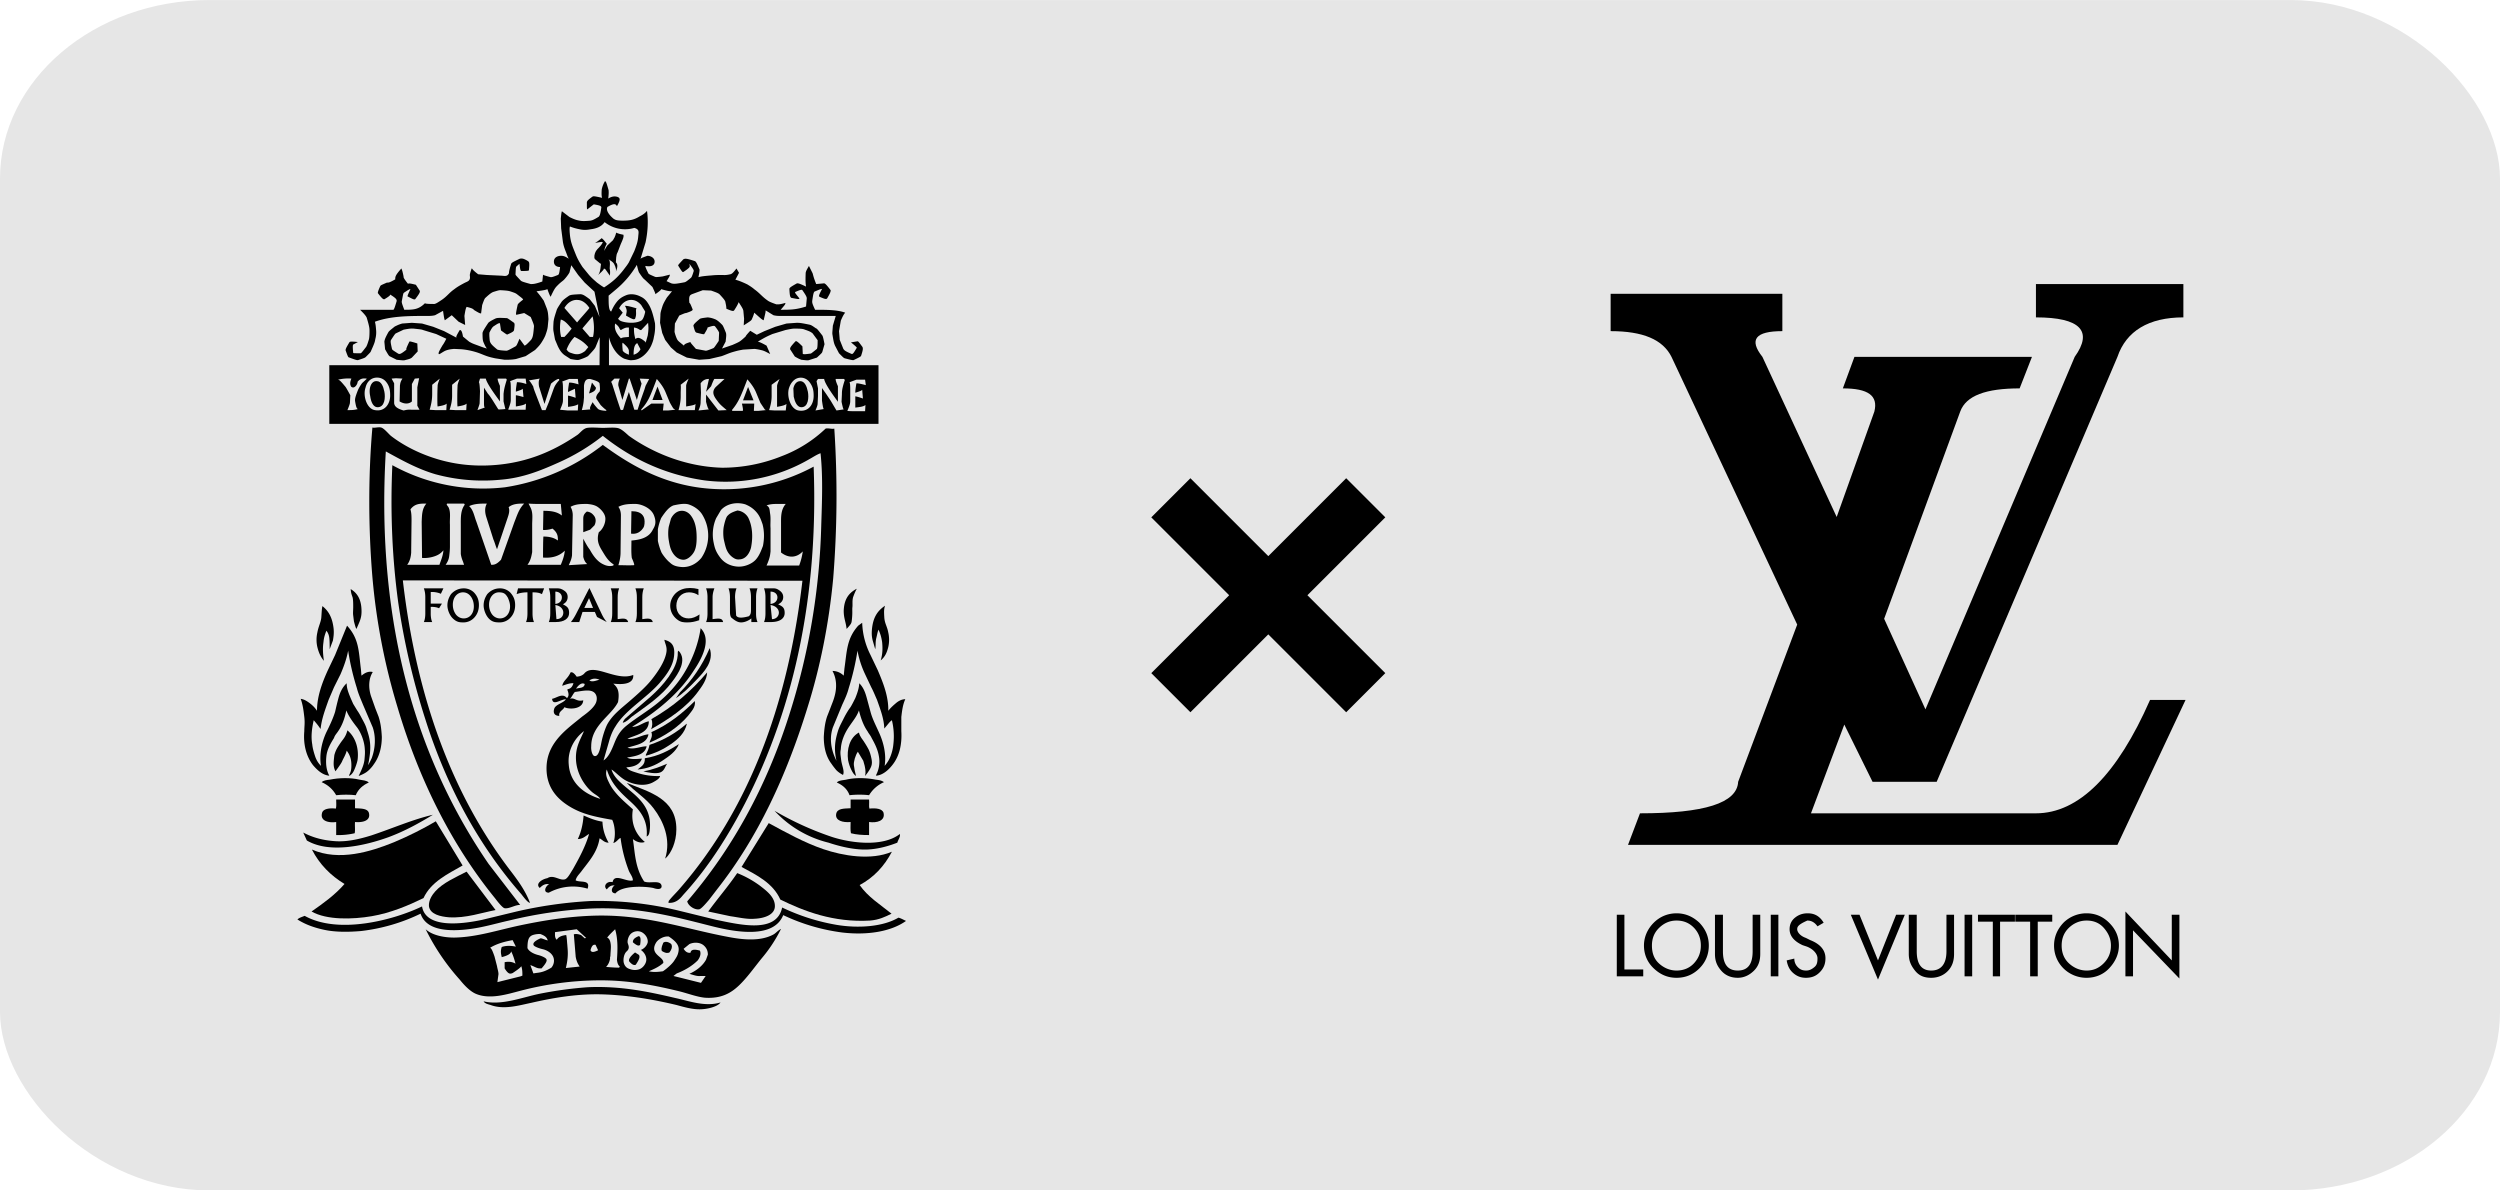 <?xml version="1.0" encoding="UTF-8"?>
<svg xmlns="http://www.w3.org/2000/svg" xmlns:xlink="http://www.w3.org/1999/xlink" width="210" height="100" viewBox="0 0 6.901 3.286" shape-rendering="geometricPrecision" image-rendering="optimizeQuality" fill-rule="evenodd" xmlns:v="https://vecta.io/nano"><rect width="6.901" height="3.286" rx=".579" ry=".493" fill="#e6e6e6"/><path d="M3.178 1.428l.108-.108.215.215.215-.215.108.108-.215.215.215.215-.108.108-.215-.215-.215.215-.108-.108.215-.215z"/><g fill-rule="nonzero"><path d="M1.93 2.51c.006-.001.02-.018.027-.026l.023-.03c.111-.141.19-.31.249-.501.034-.108.059-.229.071-.357a2.84 2.84 0 0 0 .003-.413c-.007.002-.016-.002-.024 0a.36.36 0 0 1-.121.076.44.44 0 0 1-.165.032c-.103-.003-.194-.043-.257-.088-.008-.007-.019-.018-.029-.021s-.03-.001-.042-.001-.032-.002-.044 0-.02.015-.028.02c-.068.046-.148.082-.256.084-.063.001-.117-.011-.165-.03-.033-.013-.066-.031-.093-.052-.007-.006-.019-.021-.027-.023s-.018.002-.024 0c-.012.137-.011.281 0 .413a1.76 1.76 0 0 0 .069.358c.06.203.151.383.27.529.006.008.02.026.026.027.013.002.03-.01.043-.009l-.087-.113c-.192-.279-.313-.652-.284-1.139.042.023.086.048.137.063a.5.5 0 0 0 .181.015c.06-.005.109-.025.156-.046a.57.57 0 0 0 .125-.075c.073.058.163.106.281.123a.46.46 0 0 0 .288-.058c.011-.006.021-.013.032-.017.007.066.004.133.002.198a1.87 1.87 0 0 1-.089.526c-.064.201-.159.371-.281.513.003.013.021.024.033.022z"/><use xlink:href="#B"/><path d="M1.949 1.717h.047c-.002-.012-.014-.01-.029-.008v-.06c0-.009.002-.017.005-.025h-.023c.003.008.004.016.004.025v.044c0 .009-.001.017-.004.024zm-.704-.077c-.006.009-.01.019-.01.031s.006.028.016.037.017.01.028.01a.04.04 0 0 0 .029-.012c.009-.009.014-.021.014-.036s-.005-.025-.013-.034a.04.04 0 0 0-.029-.012c-.014 0-.026.006-.035.016zm.057.01h0c.004.007.006.015.006.024 0 .02-.012.033-.028.033-.009 0-.018-.005-.023-.013s-.007-.016-.007-.025c0-.02.012-.034.028-.034.01 0 .018.005.024.015zm.731-.026h-.022c.003.008.004.016.004.025v.035c0 .009 0 .014.003.02.014.012.021.014.028.014s.018-.003.028-.011v.01h.017c-.003-.007-.004-.015-.004-.024v-.044c0-.009.001-.017.004-.025h-.022c.003.008.004.016.004.025v.032c0 .009 0 .015-.006.02-.025.007-.032.003-.035-.002l-.003-.05c0-.009.001-.017.004-.025zm-.688.016c-.006.009-.01.019-.01.031s.006.028.015.037.018.01.029.01a.04.04 0 0 0 .029-.012c.009-.009.014-.021.014-.036s-.005-.025-.013-.034a.04.04 0 0 0-.029-.012c-.014 0-.026.006-.035.016zm.057.01h0c.003.007.006.015.006.024 0 .02-.012.033-.028.033-.009 0-.018-.005-.023-.013s-.007-.016-.007-.025c0-.02.012-.034.027-.034s.019.005.025.015z"/><path d="M1.902 1.635c.01 0 .019.003.026.008v-.017c-.008-.002-.016-.003-.023-.003-.015 0-.027.004-.037.012s-.018.022-.018.037.007.028.018.037.019.009.03.009.02-.002.032-.006l.001-.016c-.01.007-.02.011-.03.011-.02 0-.034-.014-.034-.035s.014-.037.035-.037z"/><use xlink:href="#B" x="-0.068"/><path d="M1.515 1.717h.019c.024 0 .037-.01.037-.025s-.006-.018-.017-.024c.008-.004.013-.011.013-.02s-.004-.015-.013-.02-.013-.004-.024-.004h-.015c.003.008.004.016.004.025v.044c0 .009-.001.017-.004.024zm.018-.084h0c.011 0 .018.007.018.016s-.006.017-.018.018v-.034zm0 .037h0c.014.002.022.011.022.021s-.007.018-.019.018l-.003-.039z"/><path d="M1.496 1.64l.006-.016H1.43l-.004.016c.008-.003.018-.005.03-.005v.058c0 .009-.001.017-.004.024h.022c-.003-.007-.004-.015-.004-.024v-.058c.011 0 .019.001.026.005zm.179.077c-.006-.007-.01-.014-.013-.02l-.035-.074-.037.072a.14.14 0 0 1-.014.022h.023l.009-.028h.034l.006.014.027.014zm-.062-.039h0l.013-.027.011.027h-.024zm.496.039h.019c.025 0 .038-.01.038-.025s-.006-.018-.018-.024c.009-.004.014-.011.014-.02s-.005-.015-.013-.02-.013-.004-.024-.004h-.016c.003.008.004.016.004.025v.044c0 .009-.001.017-.004.024zm.018-.084h0c.012 0 .019.007.019.016s-.007.017-.019.018v-.034zm0 .037h0c.014.002.023.011.023.021s-.008.018-.019.018l-.004-.039zm-.935-.036c.01 0 .018.002.025.005l.007-.015H1.17c.003.008.004.016.004.025v.044c0 .009-.001.017-.004.024h.023c-.003-.007-.004-.015-.004-.024v-.018c.009 0 .017.001.023.004l.008-.013h-.031v-.032z"/><path d="M.977 1.715c.004.015.005.018.007.021.008-.019.014-.029.014-.048 0-.028-.008-.049-.03-.062.001.012.003.016.005.022s.002.019.002.028-.001.016 0 .023zm-.083.109C.892 1.807.89 1.792.893 1.772c.001-.012.004-.021.008-.031.004.005.007.011.008.02s.001.02.001.031l.009-.024c.002-.012.003-.02.002-.032-.003-.028-.012-.048-.031-.063-.002.009-.002.018-.003.031s-.008.025-.011.042a.09.09 0 0 0 0 .04c.004.016.009.027.018.038z"/><path d="M.84 2.018c-.003.034.004.068.024.094.012.014.026.027.044.029h0 .001C.9 2.125.899 2.105.901 2.087s.011-.034.021-.05c.002-.007.007-.012.011-.018.012-.017.019-.038.023-.058.007.017.018.032.029.046s.021.039.022.061c.001.01 0 .019-.001.03-.002.016-.01.031-.016.044.018-.007.024-.012.03-.018s.009-.01.013-.016c.015-.021.021-.048.021-.074-.001-.019-.003-.038-.009-.056l-.009-.023-.012-.034c-.007-.022-.007-.047.005-.066-.011-.003-.022.002-.031.01-.001-.006-.001-.012-.002-.02-.006-.048-.005-.082-.038-.118h0l-.033.081-.02.042c-.016.035-.03.073-.03.112-.005-.008-.012-.015-.02-.021S.839 1.93.83 1.929c.006.016.008.033.01.05s0 .026 0 .039zm.026-.03h0c.015.017.016.021.019.024.003-.029.013-.054.022-.08l.015-.035.018-.036c.009-.021.017-.043.021-.065a.7.7 0 0 0 .024.103c.004.016.011.031.017.046l.027.063c.009.027.007.058-.003.085-.003.006-.006.013-.01.019.009-.044.008-.065-.003-.097-.003-.011-.006-.017-.012-.028s-.008-.016-.015-.026l-.011-.018C.961 1.912.957 1.9.957 1.886c-.013.012-.019.027-.023.042s-.006.024-.009.037c-.006.019-.015.038-.024.056-.013.028-.02.061-.015.093-.008-.008-.013-.017-.016-.026s-.007-.022-.008-.033c-.004-.022-.001-.045.004-.067z"/><path d="M.964 2.142c.007-.004.011-.01.014-.017s.007-.017.009-.027c.004-.029-.004-.062-.028-.082-.005.019-.012.024-.02.036s-.012.018-.016.032c-.003.025-.003.033.003.045.014-.019.017-.024.019-.029s.01-.018.012-.028c.01.013.013.026.013.04s-.002.019-.006.027zm.916-.732c-.013.001-.023.011-.028.022l-.006.022c-.002.012-.002.025 0 .037s.004.024.011.035.016.018.028.019.025-.011.031-.022.007-.026.007-.039c0-.022-.003-.044-.016-.061-.006-.008-.016-.014-.027-.013zm-.239.04c.004-.008.005-.018-.001-.026s-.012-.011-.02-.012c-.01.008-.01.014-.01.023v.034l.019-.007zm.424-.022a.04.04 0 0 0-.024-.018l-.005-.001c-.02.006-.024.011-.028.015s-.008.019-.01.029-.002.025 0 .036c.004.018.006.025.009.031a.05.05 0 0 0 .015.018c.007.005.012.007.02.006.017-.001.027-.017.031-.032.006-.03.004-.059-.007-.082z"/><path d="M1.743 1.411l-.001.062c.008.001.014 0 .02-.003s.014-.011.016-.018.002-.019-.001-.025c-.006-.013-.02-.016-.034-.016z"/><path d="M1.845 2.492c.023.002.035-.015.041-.022.057-.062.104-.132.145-.205.142-.254.23-.577.215-.977a.52.52 0 0 1-.315.058c-.111-.015-.196-.066-.267-.118a.58.58 0 0 1-.27.117.52.52 0 0 1-.311-.061c-.006.132 0 .259.016.377a2 2 0 0 0 .075.324c.059.187.149.351.265.483.007.009.018.024.024.024-.013-.034-.033-.061-.052-.086-.16-.208-.261-.476-.299-.804l1.103.001c-.041.353-.154.637-.337.848-.007.009-.024.025-.032.036zm-.632-.933h0-.089c.008-.011.01-.022.011-.033l.001-.088c0-.011 0-.022-.003-.032.012-.016.026-.016.044-.016-.013.015-.012.034-.013.05l.001.1c.012.001.025-.001.036-.005s.017-.009.023-.016c-.001.015-.007.028-.011.04zm.068 0h0-.051c.006-.008.009-.016.01-.024s.002-.018.002-.026v-.061c-.001-.017.003-.034-.004-.048l-.005-.007.001-.003h.047l.002.003c-.012.016-.011.037-.011.057v.079c.001.007.003.014.006.021zm.139-.118h0l-.037.104c-.013.014-.02.014-.027.014l-.041-.119c-.006-.015-.008-.032-.02-.043.015-.007.032-.007.049-.007-.007.012-.005.026-.002.036l.02.063c.004.009.006.018.01.027l.029-.086c.003-.009.007-.02.003-.03.012-.01.028-.01.043-.01-.015.015-.02.034-.027.051zm.128.118h0-.092c.009-.012.011-.024.013-.035v-.076c0-.016.003-.033-.005-.048l-.005-.01c.012.001.024.001.036.001h.053l.003.032c-.015-.012-.034-.013-.051-.013l-.001.052.001.001c.008 0 .017-.001.025-.004.015.012.015.022.015.033-.012-.009-.027-.011-.04-.011-.001.011-.001.047-.001.058.025.002.045-.004.06-.019-.001.014-.006.027-.011.039zm.145.002h0c-.009.003-.019.001-.027-.003-.018-.008-.029-.025-.038-.041-.007-.009-.012-.019-.018-.03v.05c.002.008.005.015.011.02l-.051.003c.007-.015.008-.02.009-.027l.002-.111c0-.008-.002-.016-.006-.023.014-.008.03-.008.046-.008.009.001.017.002.025.006s.024.018.025.033-.008.032-.018.039c-.008.026.003.041.012.056s.016.025.029.033zm.109-.099h0c-.011.023-.036.028-.059.03 0 .018-.001.032.001.048.008.018.007.02.006.02-.014.001-.029 0-.043 0 .004-.013.006-.024.006-.035l.001-.102c0-.009-.002-.017-.007-.024.015-.008.031-.008.047-.008s.043.011.051.031.003.03-.003.04zm.134.078h0c-.014.017-.034.027-.056.025s-.027-.009-.033-.014-.016-.017-.021-.026a.17.17 0 0 1-.01-.032v-.032c.002-.011.005-.021.009-.031.015-.023.024-.031.034-.035.023-.005.032-.005.041-.003.016.005.032.016.04.031a.11.11 0 0 1-.004.117zm.17-.033h0c-.005.013-.01.027-.02.038s-.03.02-.049.019-.037-.009-.049-.025-.015-.026-.018-.041c-.005-.023-.002-.048.007-.068l.013-.022c.016-.018.043-.023.067-.016.015.006.025.014.033.024s.011.02.015.031c.005.02.005.04.001.06zm.1.054h0-.09c.01-.022.01-.031.011-.039v-.064c-.001-.013.001-.026-.001-.039s-.001-.019-.01-.024c.011-.004.021-.004.03-.004h.023c-.014.016-.013.037-.013.055v.079c.023.018.045.013.06-.003a.18.18 0 0 1-.01.039z"/><path d="M1.239 2.532c.047.003.092-.013.129-.02l-.08-.106c-.029.015-.066.031-.087.055-.008.009-.018.024-.017.04.003.023.032.029.055.031z"/><path d="M.86 2.516c.042.024.113.022.166.013s.102-.03.143-.05c.021-.045.066-.066.108-.09l-.074-.122c-.034.02-.073.04-.116.058-.064.026-.151.053-.226.02.021.041.052.072.09.095-.026.03-.058.053-.091.076z"/><path d="M.847 2.32c.063.037.161.014.225-.009.046-.017.087-.04.123-.062-.056.013-.11.037-.17.057-.029.009-.064.018-.098.016s-.064-.01-.09-.024l.01.022zm1.637-.018c-.046.036-.133.026-.188.008a.85.85 0 0 1-.158-.072.3.3 0 0 0 .149.088c.027.009.062.018.095.019s.067-.008.095-.019c.002-.008.009-.016.007-.024zm-.619.453c-.073-.017-.15-.034-.242-.03a1.07 1.07 0 0 0-.133.018c-.049.01-.105.033-.155.021.003.006.012.008.019.01.037.014.079.001.113-.006.061-.014.13-.026.203-.023s.138.015.197.029c.022.006.043.012.064.012s.05-.007.058-.019c-.042.013-.087-.004-.124-.012z"/><path d="M2.462 2.351c-.058.025-.136.011-.189-.007s-.105-.047-.151-.072l-.075.121c.043.023.087.045.107.09.065.032.147.064.248.058.024-.002.041-.01.059-.019-.031-.025-.065-.046-.088-.079.039-.021.068-.052.089-.092z"/><path d="M2.083 2.536c.025-.001.056-.01.056-.035s-.023-.042-.041-.056a.28.28 0 0 0-.063-.035c-.025.037-.054.07-.08.106l.061.013c.022.003.046.009.067.007zm-.32.048c-.015.006-.016.012-.016.017.013.011.017.01.02.007.003-.02 0-.023-.004-.024zm-.01.045c-.017.014-.018.021-.016.025.008.009.013.011.018.009.012-.018.011-.022.009-.027z"/><path d="M2.009 2.586c-.123-.023-.233-.065-.382-.058-.066.003-.128.013-.19.026s-.121.033-.183.034c-.033 0-.063-.008-.079-.023a.61.61 0 0 0 .094.139c.012.015.028.032.044.039.039.017.088.001.123-.008a.88.88 0 0 1 .222-.029c.082 0 .155.015.22.031.023.006.047.015.068.017.045.003.072-.013.094-.034s.041-.048.062-.074a.4.4 0 0 0 .054-.082c-.01.005-.014.012-.022.016-.036.019-.084.014-.125.006zm-.572.109h0l-.064.016.003-.022c0-.007-.003-.015-.004-.022l-.007-.027c-.006-.017-.008-.021-.012-.024.02-.012.041-.017.062-.021l.009.018c-.014-.003-.028-.003-.039.001-.004.012-.002.019 0 .028.019-.005.025-.01.026-.016.006.012.009.023.012.034-.01-.006-.021-.006-.03-.004v.017c.011.018.016.015.022.013.018-.012.021-.015.024-.019.003.009.003.017.003.026zm.085-.024h0c-.026.016-.038.013-.049.016l-.001-.001-.008-.022c.01.003.017.009.026.009h.005c.015-.017.016-.023.012-.027s-.014-.008-.022-.01-.024-.008-.029-.019c0-.023.004-.029.009-.033s.016-.006.026-.006c.017.006.019.012.021.018-.011-.003-.015-.006-.02-.006-.02.009-.021.015-.019.019s.016.009.025.011.022.008.028.019.003.024-.004.032zm.092-.081h0l-.01-.009c-.006-.002-.013-.004-.02-.002l.005.06v.001c.003.018.009.024.011.028l-.038.004c.008-.033.005-.049.004-.064-.001-.009-.001-.018-.003-.027-.01.001-.021.004-.026.013-.006-.005-.005-.013-.005-.021l.06-.008.026.024zm.037.033h0c-.016.008-.019.004-.021 0 .004-.015.009-.016.014-.015zm.058.048h0c-.012 0-.024-.001-.036-.002.006-.006.01-.015.011-.023v-.005l.001-.001c0-.011.002-.023.001-.032s-.003-.017-.01-.02c.008-.01.015-.016.022-.023.008.028.007.056.005.084.001.009.003.015.008.019zm.079-.07h0c-.002.009-.01.018-.019.021.011.008.016.019.015.029s-.01.022-.021.025-.019.001-.027-.002-.012-.009-.014-.016-.001-.024.008-.032.005-.016.003-.022.001-.02.009-.027.021-.009.031-.003.016.017.015.027zm.042.08h0c-.021.003-.03.002-.039 0 .019-.008.03-.014.04-.023.001-.011-.012-.016-.02-.026s-.006-.02 0-.03.022-.018.033-.017h.002c.026.017.029.029.027.041s-.007.018-.012.026-.019.021-.031.029zm.119-.032h0c-.01.018-.028.031-.046.039.016.005.023.007.031.006h.014l-.013.019-.076-.019.009-.007c.021-.008.042-.02.058-.036.006-.008.01-.018.006-.027-.021-.006-.025 0-.026.006-.01.001-.015-.005-.019-.011l.016-.013c.013-.006.03-.005.04.004s.011.019.011.025z"/><path d="M1.852 2.605c-.01-.007-.017-.006-.021-.003-.007.016-.005.02-.004.023.011.007.017.006.021.004.006-.008.008-.015.006-.021z"/><path d="M2.48 2.533c-.042.025-.11.03-.17.02a.57.57 0 0 1-.151-.048c-.015.073-.118.047-.182.034l-.106-.026a.94.94 0 0 0-.239-.026 1.19 1.19 0 0 0-.206.029l-.095.023c-.061.013-.156.023-.166-.037-.079.038-.231.078-.324.026-.007.003-.015.005-.02.01.022.014.047.023.076.029s.064.006.099.003a.51.51 0 0 0 .165-.048c.016.048.081.05.139.042.037-.005.073-.016.105-.023a1.21 1.21 0 0 1 .223-.033c.131-.006.232.022.335.048.07.018.173.035.199-.03a.54.54 0 0 0 .163.048c.068.008.134-.002.176-.032-.007-.003-.013-.007-.021-.009zm-.825-.219c.008.004.013.012.025.012-.009-.016-.016-.034-.017-.058-.02-.003-.036-.01-.052-.017-.002.025-.007.046-.016.065.015 0 .023-.01.031-.014-.009.033-.028.068-.045.098-.005.007-.013.024-.021.027-.015.005-.032-.014-.049-.003-.016.003-.034.016-.021.027.006-.006.014-.013.026-.01-.009.003-.019.023-.001.023a.14.14 0 0 1 .107-.011c.009-.026-.021-.016-.033-.023.002-.01.01-.017.016-.025.02-.027.044-.052.05-.091z"/><path d="M1.699 2.466c.017-.022.079-.02.104-.015.017.006.025.002.023-.007-.004-.016-.034-.004-.048-.011-.025-.038-.025-.078-.031-.117.007.006.021.013.033.008-.022-.018-.04-.048-.033-.09-.023-.021-.052-.044-.066-.074-.005-.01-.011-.023-.006-.036.011.035.031.057.056.08s.059.051.054.105c.008-.003.008-.014.009-.022.005-.069-.047-.095-.081-.127-.011-.01-.021-.022-.025-.036.011.007.022.02.037.029.024.014.057.019.08.005.007-.004.016-.009.017-.016a.18.18 0 0 1-.061-.008c-.012-.004-.026-.007-.032-.016.02-.001.037-.007.043-.024-.014.001-.032.003-.041-.003.025-.004.049-.008.054-.031-.017 0-.035.01-.053.004.023-.008.053-.01.058-.037-.018.001-.038.016-.058.012.024-.011.059-.015.059-.048-.014.002-.031.017-.046.015.064-.039.128-.089.17-.155.019-.028.052-.084.019-.117-.007.048-.025.09-.045.123s-.045.06-.073.083-.061.042-.089.065c-.015.013-.023.026-.031.046s-.016.039-.03.048l.015-.052c.004-.015.01-.03.018-.042.027-.045.084-.077.121-.119.018-.021.039-.047.041-.079.002-.026-.008-.036-.027-.041.001.009.007.017.006.031-.003.028-.026.06-.042.08s-.04.041-.062.06-.046.037-.06.063c-.006.012-.012.031-.015.045s-.007.043-.019.042c-.007 0-.011-.016-.01-.027 0-.058.055-.084.074-.122.006-.035-.005-.043-.013-.051.025.003.057.002.055-.024-.048.019-.11-.036-.136-.003-.008.007-.015.007-.02.008-.009-.013-.014-.013-.017-.012-.008.018-.02.022-.023.037.009-.003.021-.008.031-.007-.006.019-.016.014-.017.018.006.014.003.019-.001.023-.012-.015-.027-.001-.041.002.002.02.022.002.038.001-.005.01-.028.014-.032.026s.001.02.014.02c-.003-.012.011-.016.014-.024.013.007.051.006.052-.019-.019.005-.024-.009-.037-.004.006-.005.008-.013.014-.019.02-.002.051-.012.059.01.002.005.002.013-.001.02-.006.014-.024.028-.038.038-.04.033-.093.068-.098.133-.004.059.027.093.063.115s.073.029.118.037c.008.017.01.046.003.064.009-.002.014-.012.02-.014a.39.39 0 0 0 .023.091c.004.009.011.017.011.026-.017.006-.051-.021-.056.005-.016-.004-.027.011-.016.02.005-.006.01-.012.022-.011-.008.004-.014.021.002.022zm-.109-.565h0c.011-.016.019-.016.024-.013-.001.012-.015.01-.024.013zm.037-.023h0c.011-.007.019-.005.028-.002-.008.002-.021.008-.028.002zm-.057.233h0c-.004-.041.017-.074.042-.093-.01.024-.024.044-.022.08s.022.069.044.088c.008.007.018.011.023.019-.043-.013-.083-.042-.087-.094z"/><path d="M1.858 2.337c.005-.013.009-.029.009-.047.001-.086-.076-.104-.137-.129.021.023.053.042.074.07.027.035.049.086.032.139.01-.008.017-.021.022-.033zm.008-.41c.02-.013.038-.031.057-.051s.049-.05.036-.087c-.021.049-.049.089-.082.122z"/><path d="M1.871 1.799c.001.027-.012.05-.025.069-.03.043-.07.071-.107.104-.007.007-.017.012-.02.023.01-.002.017-.01.024-.016.042-.031.082-.056.113-.098.016-.021.042-.059.017-.085zm.024.199c-.029.025-.062.045-.102.058-.005.023-.012.026-.01.03.026-.007.049-.018.069-.032s.038-.03.044-.056z"/><path d="M1.918 1.935c-.034.034-.073.065-.12.086.005.012-.004.022-.005.029.042-.018.08-.043.107-.075.008-.011.021-.023.018-.04z"/><path d="M1.952 1.856c-.044.052-.094.095-.154.129.004.008.003.021-.001.028.049-.028.098-.06.13-.104.011-.015.024-.032.025-.053zm-.176.273c.009.003.035.008.047.003s.013-.018.019-.024c-.02.008-.04.017-.066.021z"/><path d="M1.874 2.054c-.028.018-.056.033-.094.039.001.019-.011.023-.02.031.027-.002.05-.012.068-.024s.038-.025.046-.046zM1.671.743c.012.017.013.018.012.019.002-.009.001-.015 0-.021.002-.021-.001-.024-.004-.026.006.004.013.008.016.013.006.012.006.017.005.022.006-.014.005-.021 0-.026.001-.023.003-.024.005-.028l.008-.021c.008-.018.009-.021.008-.027-.016-.003-.02-.006-.02-.006-.003.012-.006.016-.009.021l-.016.015c-.008.013-.009.016-.009.019.003-.018.006-.02.008-.024C1.663.657 1.66.656 1.659.659c-.017.013-.017.012-.018.012.02-.004.022-.004.023-.002-.007.013-.015.017-.019.024s-.006.017-.003.022c.015.013.016.013.017.013-.002.023-.005.027-.008.031.015-.013.016-.016.016-.018zm.38.362h.029l-.015-.037z"/><path d="M2.209 1.052h0c-.011 0-.017.01-.019.02l.001.023c.003.014.009.028.02.029.021.001.022-.028.019-.043s-.009-.029-.021-.029zM1.728.871c.02.012.022.011.025.009.006-.015 0-.022.004-.029-.02-.006-.026-.007-.032-.007.009.014.003.021.003.027zm-.688.181c-.011-.001-.017.009-.019.02-.001.005-.001.014.001.022.002.015.008.029.019.03.022.001.023-.028.02-.043s-.009-.029-.021-.029z"/><path d="M2.425 1.008h-.744V.931c.006.023.019.048.042.059.013.004.018.005.022.004.024 0 .044-.021.053-.041.003-.007.006-.015.007-.023h0a.12.12 0 0 0 .003-.038C1.801.86 1.796.848 1.788.836S1.773.821 1.767.818C1.755.812 1.74.81 1.728.815s-.019.01-.026.019-.011.017-.015.026C1.68.856 1.68.84 1.68.816L1.699.8a.26.26 0 0 0 .059-.069c.004.018.006.021.006.021.01.015.012.017.016.02l.021.02c.008.017.008.018.008.02.017-.012.016-.013.016-.014.02.006.025.006.03.006l-.014.017c-.009.015-.01.018-.012.023-.005.016-.006.019-.006.026l-.001.021.006.028.008.019.016.021.016.014.028.014.034.006.028-.002.034-.008c.014-.005.019-.008.033-.012s.016-.004.026-.006l.032-.002c.008.001.013.002.021.004s.019.009.022.01l-.01-.023C2.1.945 2.096.944 2.092.943c.023-.014.029-.016.04-.021l.036-.011c.019-.004.021-.004.026-.004.02 0 .023.001.028.003.015.005.017.007.021.01l.014.019c0 .019-.001.021-.002.024-.015.012-.016.013-.018.013-.015.002-.017.002-.021.001L2.215.956C2.2.941 2.198.941 2.196.942c-.015.016-.015.018-.015.022l.013.02c.01.006.013.007.018.009.017.002.018.002.021.001l.022-.007c.013-.012.014-.013.015-.016L2.276.95C2.272.929 2.271.928 2.27.926c-.014-.018-.015-.019-.018-.02-.01-.007-.013-.009-.018-.01C2.21.891 2.206.891 2.199.891l-.028.002-.031.009-.03.012-.021.01-.018-.011c-.012.013-.012.014-.013.016-.012.011-.014.012-.017.014s-.012.006-.019.009l-.029.01.01-.019c.002-.016.002-.019.001-.024-.008-.02-.009-.021-.011-.023-.009-.009-.012-.011-.017-.014C1.964.877 1.96.877 1.954.876c-.018.002-.02.003-.022.004-.017.014-.017.016-.018.019.004.015.005.017.008.019.019.005.021.005.022.004.01-.016.009-.017.009-.018.017-.006.019-.005.021-.003.01.013.01.015.011.017l-.001.023c-.012.018-.013.019-.015.02-.017.007-.019.007-.021.007L1.921.963C1.907.947 1.906.946 1.906.944c-.017.005-.017.007-.018.01C1.873.942 1.872.941 1.87.938S1.864.925 1.862.916l.001-.023.012-.022c.016-.007.017-.007.019-.007.018-.006.018-.008.018-.01-.006-.015-.007-.017-.009-.018-.002-.019.001-.021.007-.024l.03-.011.023.001c.017.006.019.007.023.01.013.014.014.016.016.02.003.014.003.016.003.02.018.008.02.007.022.004.011-.017.011-.02.012-.022.011.017.012.019.013.024l.002.022-.001.018c.019-.012.02-.013.022-.016.005-.011.006-.015.007-.019.018.016.021.019.026.021.005-.021.006-.024.005-.026l.001-.001.021.013c.008.002.014.002.021.002h.151l-.008.027c-.001.016-.002.02-.001.025.003.019.004.023.007.03l.011.021c.012.012.013.013.016.014.019.005.021.005.024.005.019-.009.02-.01.021-.012.006-.018.005-.02.004-.024C2.37.943 2.369.942 2.367.942l-.018.003c.016.013.016.014.016.015-.01.017-.011.017-.014.017-.019-.008-.02-.01-.023-.014l-.01-.025-.002-.024.005-.029c.006-.014.008-.017.012-.022C2.312.855 2.281.855 2.25.855 2.242.838 2.242.836 2.242.831c.003-.021.004-.023.006-.026.019-.008.02-.008.021-.007-.009.017-.009.019-.007.021.016.007.018.007.021.005.01-.017.01-.02.01-.023C2.28.784 2.278.783 2.275.782l-.022.002c-.008-.02-.008-.024-.01-.03l-.01-.02c-.007.012-.008.014-.009.019-.001.026 0 .031.001.038C2.206.782 2.204.782 2.2.782c-.018.01-.02.012-.021.015.001.02.002.022.005.025.02.004.021.004.023.002-.012-.015-.013-.016-.012-.018.016-.007.018-.007.02-.005.011.016.012.019.012.023l-.002.022c-.028.009-.044.009-.07.009.012-.014.013-.015.013-.019-.017.005-.02.004-.025.004-.02-.007-.022-.009-.026-.012-.014-.01-.02-.019-.034-.029-.007-.006-.012-.009-.02-.014C2.044.776 2.037.774 2.03.772l.01-.019-.007-.012c-.01.013-.013.015-.017.016-.013.003-.017.002-.024.002s-.016 0-.026.001c-.025.002-.031.003-.038.005.003-.015.003-.017.003-.021-.008-.019-.009-.02-.012-.023-.024-.008-.028-.008-.033-.005-.013.014-.014.015-.014.017.011.018.012.018.014.018.018-.012.018-.014.018-.017L1.903.728c.011.015.012.017.012.02-.005.016-.006.017-.008.019-.012.01-.014.011-.017.012-.026.005-.03.005-.037.003L1.84.776c.009-.014.009-.015.009-.018l-.02.005c-.016.002-.018.002-.021.001C1.794.758 1.792.757 1.79.755c-.009-.018-.009-.02-.008-.021.015.003.025-.001.025-.012s-.012-.016-.02-.016c-.016.006-.017.006-.019.009l.01-.033.004-.013c.006-.028.008-.058.004-.087-.006.007-.012.011-.02.015-.016.01-.028.012-.047.012S1.698.606 1.694.604C1.676.589 1.673.577 1.677.571 1.696.56 1.7.563 1.703.569c.011-.019.008-.022.003-.025-.01-.004-.019-.001-.027.004.002-.017.001-.019.001-.023C1.674.504 1.673.501 1.67.5a.07.07 0 0 0-.009.023c-.001.016 0 .019.001.023C1.64.541 1.638.541 1.635.543c-.014.01-.014.012-.015.015 0 .017 0 .018.001.02l.018-.014c.019.003.02.005.021.008-.003.022-.005.023-.007.026-.016.01-.019.01-.023.011-.021.002-.026.001-.035-.001S1.578.602 1.572.599L1.551.583h0c-.002.007-.002.013-.003.02l.001.027.005.039c.002.01.004.016.008.026s.004.012.008.019C1.563.71 1.558.706 1.549.706s-.02.004-.02.016.01.015.017.015c-.002.02-.004.021-.006.022-.015.006-.017.006-.02.006C1.501.76 1.5.759 1.499.758l-.002.019c-.02.007-.025.007-.032.007-.022-.006-.024-.007-.027-.009C1.424.76 1.423.759 1.423.757c.001-.019.001-.02.003-.022l.008-.007c.002.018.003.019.005.02.02 0 .02-.001.021-.002.002-.021.001-.022-.002-.025-.013-.008-.017-.008-.023-.007-.021.01-.022.011-.024.014-.006.02-.006.022-.006.026-.004.009-.01.008-.019.007L1.344.759 1.32.757C1.304.745 1.303.741 1.303.741h-.001c-.006.017-.005.018-.005.02.002.013-.004.015-.013.019-.019.01-.023.013-.031.019-.014.01-.019.019-.034.029s-.016.01-.02.011c-.022 0-.024-.001-.026-.002-.018.018-.033.018-.057.018-.007-.018-.007-.02-.007-.023.004-.021.004-.022.006-.024.015-.01.016-.01.018-.01-.008.017-.008.018-.008.02.017.009.018.009.021.008.013-.017.013-.019.013-.023L1.148.786C1.132.782 1.13.782 1.126.783c-.012-.015-.012-.017-.012-.02C1.111.748 1.11.746 1.108.741c-.017.019-.017.023-.017.03-.017.01-.019.009-.023.009-.016.007-.016.007-.018.009-.007.015-.007.018-.007.02.013.017.015.017.018.017.015-.009.016-.011.016-.013.018.011.018.014.018.018-.006.02-.007.022-.009.024H.994c.013.013.015.016.018.021.008.026.008.031.008.038 0 .015-.001.021-.002.024-.004.013-.005.015-.007.019C.998.974.997.975.995.975c-.018 0-.019 0-.02-.001C.973.954.974.953.975.951L.988.944C.968.942.967.943.965.944.954.962.954.964.954.967.96.984.961.985.962.986.983.994.985.994.988.994c.019-.006.02-.007.022-.009.012-.012.013-.013.014-.016.01-.022.011-.026.012-.033a.07.07 0 0 0 .002-.027C1.037.895 1.036.893 1.035.888c.044-.016.095-.016.145-.016.007 0 .013 0 .021-.002l.02-.011.002-.001c.003.022.004.024.005.026L1.247.87l.019.018.018.009-.002-.025c.003-.019.004-.021.006-.025.017.004.018.006.021.009.015.009.016.009.019.009l.003-.023c.005-.014.006-.016.008-.019.015-.014.018-.015.022-.017.016-.005.017-.005.021-.005.019.001.022.002.026.003.012.004.015.005.019.008.014.011.016.012.017.015-.013.01-.014.012-.015.014-.005.023-.005.025-.004.028l.022-.005.018.011c.009.021.009.023.009.026-.002.024-.003.03-.008.037-.012.013-.015.015-.018.016L1.434.935c-.007.017-.008.019-.011.021-.02.011-.022.012-.026.012-.018-.001-.02-.002-.024-.003-.016-.013-.019-.017-.021-.024-.002-.019-.001-.02-.001-.023.007-.014.009-.015.011-.017.011-.007.013-.009.018-.009l.003.02c.016.012.017.012.018.011.016-.007.017-.009.018-.012.002-.015.002-.017 0-.02-.017-.012-.018-.013-.021-.013-.022-.001-.026-.001-.032.002s-.014.007-.018.011c-.014.021-.015.024-.016.028 0 .018.001.02.002.024.005.012.007.015.01.019-.011-.003-.018-.006-.029-.01s-.013-.005-.02-.009L1.278.929C1.275.91 1.271.911 1.269.911c-.01.017-.01.018-.009.021L1.226.914l-.03-.012-.031-.009-.028-.002-.027.002c-.013.004-.015.006-.02.008-.015.012-.016.013-.018.016-.01.018-.01.021-.011.026l.002.021c.009.016.01.017.012.019l.02.01c.018.002.02.002.023.001.012-.003.015-.004.019-.007L1.153.97 1.152.948C1.133.942 1.131.942 1.13.943c-.009.019-.009.02-.008.022-.016.013-.019.013-.023.011-.014-.009-.016-.01-.017-.013-.004-.018-.004-.02-.003-.024.011-.017.012-.018.014-.019l.021-.01c.02-.004.023-.003.028-.003.017.002.021.002.026.004l.036.011.028.013c-.008.016-.01.017-.011.019-.01.017-.011.02-.01.023s.012-.007.021-.01.013-.003.021-.004l.021.001a.2.2 0 0 1 .037.007c.014.004.019.007.033.012.009.003.014.004.023.006l.026.004c.02 0 .024-.001.031-.002l.027-.008.026-.017c.012-.012.014-.015.018-.021.007-.011.008-.014.01-.018.005-.014.006-.018.007-.025l.002-.021C1.513.863 1.512.86 1.51.853L1.501.83C1.49.814 1.486.81 1.481.804c.022-.003.026-.004.03-.006.007.02.009.021.009.021.009-.019.011-.022.015-.027.013-.014.017-.015.022-.02.011-.012.015-.02.015-.02l.005-.02.019.027.018.021.027.025.014.07-.013-.031-.014-.018C1.612.814 1.609.813 1.603.812c-.025.001-.028.002-.032.004-.016.011-.017.013-.02.016-.013.019-.014.022-.015.026-.007.021-.007.024-.008.03-.001.018-.001.021 0 .027l.004.022.008.019c.005.01.009.017.018.024l.017.011c.017.003.02.003.024.002.018-.006.02-.008.024-.01.017-.018.019-.021.021-.025l.011-.027c.001-.001 0 .05 0 .077H.909v.162h1.516v-.162zM1.736.979h0C1.725.975 1.721.971 1.719.968c-.002-.02-.001-.021 0-.022.015.013.016.017.017.022zm.032-.015h0c-.004.008-.011.013-.019.015 0-.02.003-.028.01-.032zm.021-.073h0l.001.013h0 0c0 .008-.001.015-.002.022l-.006.021V.944C1.766.93 1.759.931 1.754.936 1.75.922 1.75.915 1.75.904c.014.002.015.008.02.007l.019-.02zm-.08-.04h0c.007-.014.021-.025.037-.023.01.001.018.007.024.014.009.015.011.017.011.019-.004.018-.008.022-.011.024-.013.007-.031.007-.046.004S1.709.882 1.706.88l.013-.017zm-.011.042h0c.014.01.011.016.016.018.013-.008.017-.007.022-.007V.93c-.01.001-.018.001-.022.004-.017-.018-.018-.03-.016-.041zM1.596.828h0c.013.001.024.011.031.022-.003.005-.027.031-.034.04L1.558.85c.008-.014.022-.024.038-.022zM1.558.93h0-.009C1.545.915 1.545.898 1.548.882c.012.003.02.014.03.025a.22.22 0 0 1-.02.023zm.057.039h0c-.011.008-.02.011-.033.007S1.57.972 1.564.965A.1.1 0 0 1 1.586.93h0c.021.01.03.019.038.028zM1.637.93h0-.009l-.02-.023V.906l.028-.033v.001c.004.018.005.038.001.056zm.011-.15h0C1.639.772 1.634.768 1.626.759L1.608.737c-.013-.02-.016-.028-.02-.038-.008-.02-.013-.031-.015-.053s.001-.02 0-.021c.01.004.018.006.028.008s.017.002.028 0c.017-.002.031-.007.04-.02a.09.09 0 0 0 .082.016c.014.004.012.011.011.021-.001.017-.005.027-.011.043l-.015.031c-.004.007-.009.013-.015.021-.017.022-.033.035-.053.048h-.001C1.66.789 1.655.785 1.648.78zM1 1.057h0c-.004.005-.009.013-.012.02-.008.02-.008.024-.008.029.003.019.005.022.008.023-.01.003-.019.003-.029.003.007-.017.007-.019.007-.021l.001-.02c-.001-.002-.013-.024-.014-.024-.014-.017-.016-.018-.02-.019.013-.003.025-.004.037-.003-.006.014-.002.019-.001.022.01.009.019-.009.018-.013.008-.01.016-.01.025-.009v.001zm.035.075h0c-.022-.003-.034-.039-.026-.062.002-.009.006-.015.01-.019.013-.013.035-.011.046.002s.012.026.012.039c0 .023-.015.045-.042.04zm.123-.001h0-.006-.015c-.013-.001-.017.001-.023.002-.021-.006-.025-.013-.026-.02v-.03-.025l-.007-.013.012-.001.018.001c-.006.009-.006.013-.007.019l-.001.044c.022.013.034 0 .034 0V1.06l.008-.015.012-.001-.005.025v.02.031l.006.011zm.015-.071h0l.007-.015zm.059.072h0-.03l-.016-.001c.007-.023.007-.037.007-.046v-.023l.021-.017c-.006.015-.006.018-.006.021-.001.019-.001.054 0 .056.017-.003.022-.005.025-.008l-.001.018zm.055 0h0-.03l-.016-.001c.008-.023.007-.037.007-.046v-.023l.021-.017c-.006.015-.006.018-.006.021-.001.019-.001.054 0 .056.017-.003.022-.005.025-.008l-.001.018zm.112-.084h0c-.008.025-.008.032-.009.039v.021l.005.021c-.019.002-.02.001-.02 0l-.015-.024c-.009-.014-.011-.016-.013-.018l-.011-.017v.035c0 .014 0 .017.002.02l-.02.007c.005-.014.006-.017.006-.02l.001-.032c-.001-.021-.002-.023-.003-.025l.003-.01h.016c.003.015.032.053.039.063v-.043c-.008-.018-.006-.02-.006-.02h.023zm.052.083h0-.028c-.02 0-.02 0-.02-.001.007-.018.007-.022.007-.028v-.03c0-.015-.001-.018-.002-.02l.019-.007h.024l.002.015c-.015-.005-.022-.005-.026-.005-.003.018-.003.022-.003.026.017-.005.018-.007.019-.008l.002.023c-.017-.005-.021-.005-.021-.005v.031c.017-.003.022-.004.028-.008l-.001.017zm.093-.082h0c-.012.013-.014.02-.016.025l-.005.014-.008.022-.009.022h-.01l-.017-.044c-.003-.008-.006-.015-.007-.021-.008-.014-.01-.015-.012-.017l.03-.005c-.005.007-.002.022-.002.022l.015.048.018-.056c.015-.013.02-.013.022-.013zm.051.084h0-.028l-.021-.002c.008-.018.008-.022.008-.028v-.03c0-.015-.001-.018-.002-.02l.019-.007h.024l.002.015c-.016-.005-.022-.005-.026-.005-.003.018-.003.022-.003.026l.019-.009.002.025c-.017-.006-.021-.006-.021-.006v.031c.017-.002.022-.004.028-.007l-.001.017zm.078.001h0c-.017-.001-.021-.004-.023-.006-.01-.011-.013-.016-.014-.018-.009.016-.008.017-.006.02l-.024.002c.006-.021.005-.028.006-.034v-.033c.002-.019.01-.019.017-.019.022.006.024.009.026.012.002.018.001.02 0 .023-.012.012-.009.019-.009.019l.012.018c.013.013.015.013.016.014zm.087-.003h0-.009l-.015-.049-.01.029-.006.02-.004.001-.003-.001-.01-.03-.009-.028c-.002-.006-.004-.014-.007-.019l.009-.009h.015c-.006.013-.004.02-.004.02l.011.039.018-.059h.002l.02.059.013-.045-.005-.014.026.001-.01.019-.003.01-.01.028-.009.028zm.104 0h0l-.02.002H1.83l.002-.019h-.034l-.027.019-.001-.003c.019-.02.026-.041.031-.053l.012-.031c.018.021.022.031.026.041l.01.024c.009.016.01.017.012.018zm.054.001h0-.03-.015c.007-.024.006-.037.006-.046s.001-.018 0-.024l.022-.017c-.007.016-.007.018-.007.021v.056c.017-.003.023-.004.026-.007l-.002.017zm.088 0h0l-.023.001-.034-.044v.02c.005.02.007.02.008.021l-.029.003c.006-.013.006-.02.006-.024l.001-.025-.001-.026c.009-.012.018-.012.023-.012l-.008.036c0-.001.009-.01.014-.016.007-.019.009-.02.009-.02H2l-.024.022c-.013.014-.005.026.003.037s.013.015.02.021zm.108 0h0l-.02.002h-.013l.001-.02h-.034c.004.017.003.02.002.02h-.029v-.003h0 0 0c.018-.021.025-.042.03-.053l.012-.031c.018.021.022.031.026.041l.01.024.012.018zm.055.001h0-.03l-.016-.001c.008-.024.007-.037.007-.046v-.024l.022-.016c-.007.015-.007.018-.007.02v.057c.017-.003.022-.005.026-.008l-.002.018zm.035 0h0c-.022-.004-.033-.04-.026-.062.003-.009.007-.015.011-.019.013-.014.034-.012.045.002s.012.026.012.039c0 .023-.014.045-.042.04zm.128-.084h0c-.008.024-.008.032-.008.039l-.001.021c.004.019.005.02.006.021l-.02.003-.016-.027-.012-.018-.012-.017v.035c.003.021.004.022.005.023l-.023.004c.006-.014.006-.017.006-.02l.001-.02v-.021l-.004-.02.004-.006h.017c.002.015.031.053.038.063v-.043c-.008-.018-.006-.02-.006-.02h.023zm.056.086h0-.028c-.02 0-.02-.001-.021-.001.008-.018.008-.023.008-.028v-.031c0-.015-.001-.018-.002-.02l.019-.007h.024l.002.015c-.015-.004-.022-.005-.026-.005-.003.018-.003.022-.003.026.017-.005.018-.007.019-.008l.002.024c-.017-.006-.021-.006-.021-.006v.031c.017-.002.022-.003.028-.007l-.001.017z"/><path d="M1.634 1.056l-.008.03c.013-.004.019-.009.019-.016zm.167.048h.028l-.014-.037zm.554.544c.007-.019.01-.022.01-.023-.027.014-.035.035-.036.061 0 .021.006.031.008.05.013-.014.013-.016.014-.021.003-.023.001-.031.002-.039s-.001-.017.002-.028zm.054.12l.007.024c.002-.011 0-.019.003-.031s.003-.015.006-.023c.006.013.008.022.01.034.002.02.001.035-.004.051.012-.01.017-.021.021-.037a.09.09 0 0 0 0-.04c-.003-.017-.01-.025-.011-.042s-.001-.022.002-.032c-.024.016-.033.036-.036.064-.001.012-.001.02.002.032z"/><path d="M2.423 1.85l-.02-.042a.21.21 0 0 1-.023-.089l-.011.008c-.032.036-.031.07-.038.118l-.002.02c-.008-.008-.019-.013-.031-.013.012.022.012.047.006.069-.003.012-.008.023-.012.034l-.009.023c-.006.018-.008.037-.009.056 0 .026.005.053.021.074.004.006.008.011.012.016s.012.011.02.015c.005-.01-.003-.025-.005-.041s-.003-.02-.001-.03c.001-.022.01-.043.022-.061s.022-.029.028-.046c.005.02.012.041.024.058.003.006.008.011.011.018.009.016.017.032.02.05a.08.08 0 0 1-.008.053l.001.001h.001c.017-.002.032-.015.043-.029.021-.026.027-.06.025-.094v-.039c.002-.017.004-.034.011-.049-.01 0-.019.005-.026.011s-.015.013-.021.021c.001-.039-.014-.077-.029-.112zm.039.138h0a.19.19 0 0 1 .004.067c-.001.011-.004.023-.008.033s-.009.018-.016.026c.005-.032-.003-.065-.016-.093-.008-.018-.018-.037-.023-.056l-.01-.037c-.004-.015-.009-.03-.021-.042-.001.014-.005.026-.011.041-.011.022-.013.025-.017.03-.009.014-.012.02-.017.03s-.009.017-.013.028c-.01.032-.012.053-.005.085-.017-.034-.019-.065-.01-.092l.026-.063c.007-.015.014-.03.018-.046a.7.7 0 0 0 .024-.103.26.26 0 0 0 .021.065l.017.036c.006.011.011.024.016.035.009.026.019.051.02.079.012-.014.015-.019.021-.023z"/><path d="M2.388 2.142c.02-.025.02-.033.018-.046-.005-.026-.011-.032-.018-.044s-.014-.017-.017-.03c-.026.014-.034.047-.03.076.002.01.005.019.009.027s.007.013.013.017c-.003-.011-.005-.021-.006-.03s.004-.027.011-.037l.015.025c.007.022.006.029.006.035zm-1.5.017c.018.008.031.02.04.036.017-.002.038-.002.054 0 .007-.017.02-.028.036-.035-.006-.006-.016-.006-.026-.008-.025-.006-.057-.005-.081 0-.009.001-.018.002-.023.007z"/><path d="M1.019 2.248c-.001-.017-.021-.016-.039-.017v-.024H.928c0 .009.001.019-.001.025-.016-.002-.035 0-.038.012-.006.022.018.028.039.025v.036A.2.2 0 0 0 .979 2.3c.002-.008 0-.021.001-.031.022.002.041-.004.039-.021zM2.31 2.16c.016.007.029.018.035.035.017-.002.038-.002.054 0a.09.09 0 0 1 .041-.036c-.006-.005-.015-.006-.023-.007-.025-.005-.056-.006-.081 0-.01.002-.021.002-.026.008z"/><path d="M2.348 2.269c0 .01-.001.023.001.031.015.004.032.005.05.005v-.036c.021.003.045-.003.04-.025-.003-.012-.022-.014-.039-.012-.002-.006 0-.016-.001-.025h-.051v.024c-.019.001-.038 0-.04.017s.018.023.04.021z"/></g><path d="M5.995 2.525h.021v.176l-.128-.133v.127h-.021v-.179l.128.135v-.126zm-.601 0v.108c0 .019-.005.034-.016.046s-.027.02-.047.02-.034-.006-.045-.02-.017-.027-.017-.046v-.108h.022v.101c0 .035.013.053.04.053s.042-.018.042-.053v-.101h.021zm.066 0h.102v.019h-.041v.151h-.02v-.151H5.46v-.019zm-.037 0h.021v.17h-.021v-.17zm-.189 0h.024l-.074.179-.075-.179h.024l.051.126.05-.126zm.593.085c0 .019-.006.035-.02.049s-.029.02-.047.02-.035-.007-.049-.02-.02-.03-.02-.049.006-.035.019-.048.03-.021.05-.021.036.007.048.021.019.029.019.048zm-.005-.063c-.017-.017-.038-.026-.062-.026a.09.09 0 0 0-.064.026c-.017.018-.026.039-.026.063s.009.046.026.063a.09.09 0 0 0 .064.026c.024 0 .046-.009.062-.026s.027-.038.027-.063-.009-.045-.027-.063zm-.157-.022v.019h-.04v.151h-.021v-.151h-.041v-.019h.102zm-.988.037c.012.013.018.029.018.048s-.006.035-.019.049-.03.02-.048.02-.035-.007-.049-.02-.019-.03-.019-.049.006-.035.019-.048.029-.021.049-.021.036.007.049.021zm.014-.015c-.018-.017-.039-.026-.063-.026s-.046.009-.063.026-.027.039-.027.063.009.046.027.063.038.026.063.026.046-.009.063-.026.026-.038.026-.063-.009-.045-.026-.063zm.065.079c0 .035.013.053.041.053s.041-.018.041-.053v-.101h.021v.108c0 .019-.005.034-.017.046s-.027.02-.045.02-.034-.006-.046-.02-.017-.027-.017-.046v-.108h.022v.101zm-.272-.101v.151h.052v.019h-.073v-.17h.021zm.513.07c.028.011.042.028.042.05 0 .016-.005.028-.016.039s-.023.015-.038.015-.026-.005-.036-.014-.015-.021-.017-.034l.021-.005c0 .009.003.017.01.024s.014.009.023.009.016-.004.023-.01.008-.014.008-.024-.009-.024-.029-.032l-.012-.004c-.024-.011-.036-.026-.036-.044 0-.013.005-.024.015-.032s.021-.012.035-.012c.02 0 .034.009.044.026l-.017.01c-.007-.01-.016-.016-.028-.016-.025.011-.028.017-.028.024s.007.018.024.024l.012.006zm-.109-.07h.021v.17h-.021v-.17z"/><path d="M5.727.985l-.412.973-.114-.25.21-.572c.016-.044.071-.064.164-.064l.034-.087h-.49l-.032.087c.07 0 .098.02.087.064l-.104.291-.205-.442C4.827.937 4.846.914 4.92.914V.811h-.474v.103c.089 0 .144.023.168.071l.347.739-.163.434c-.003.059-.094.087-.271.087l-.033.087h1.351l.188-.4h-.098c-.091.207-.197.313-.315.313h-.621L5.091 2l.078.158h.177L5.845.985c.024-.071.086-.109.182-.109V.784H5.62v.092c.123 0 .158.038.107.109z"/><defs ><path id="B" d="M1.754 1.717h.048c-.003-.012-.015-.01-.029-.008v-.06c0-.009.001-.017.004-.025h-.023c.003.008.004.016.004.025v.044c0 .009-.001.017-.004.024z"/></defs></svg>
